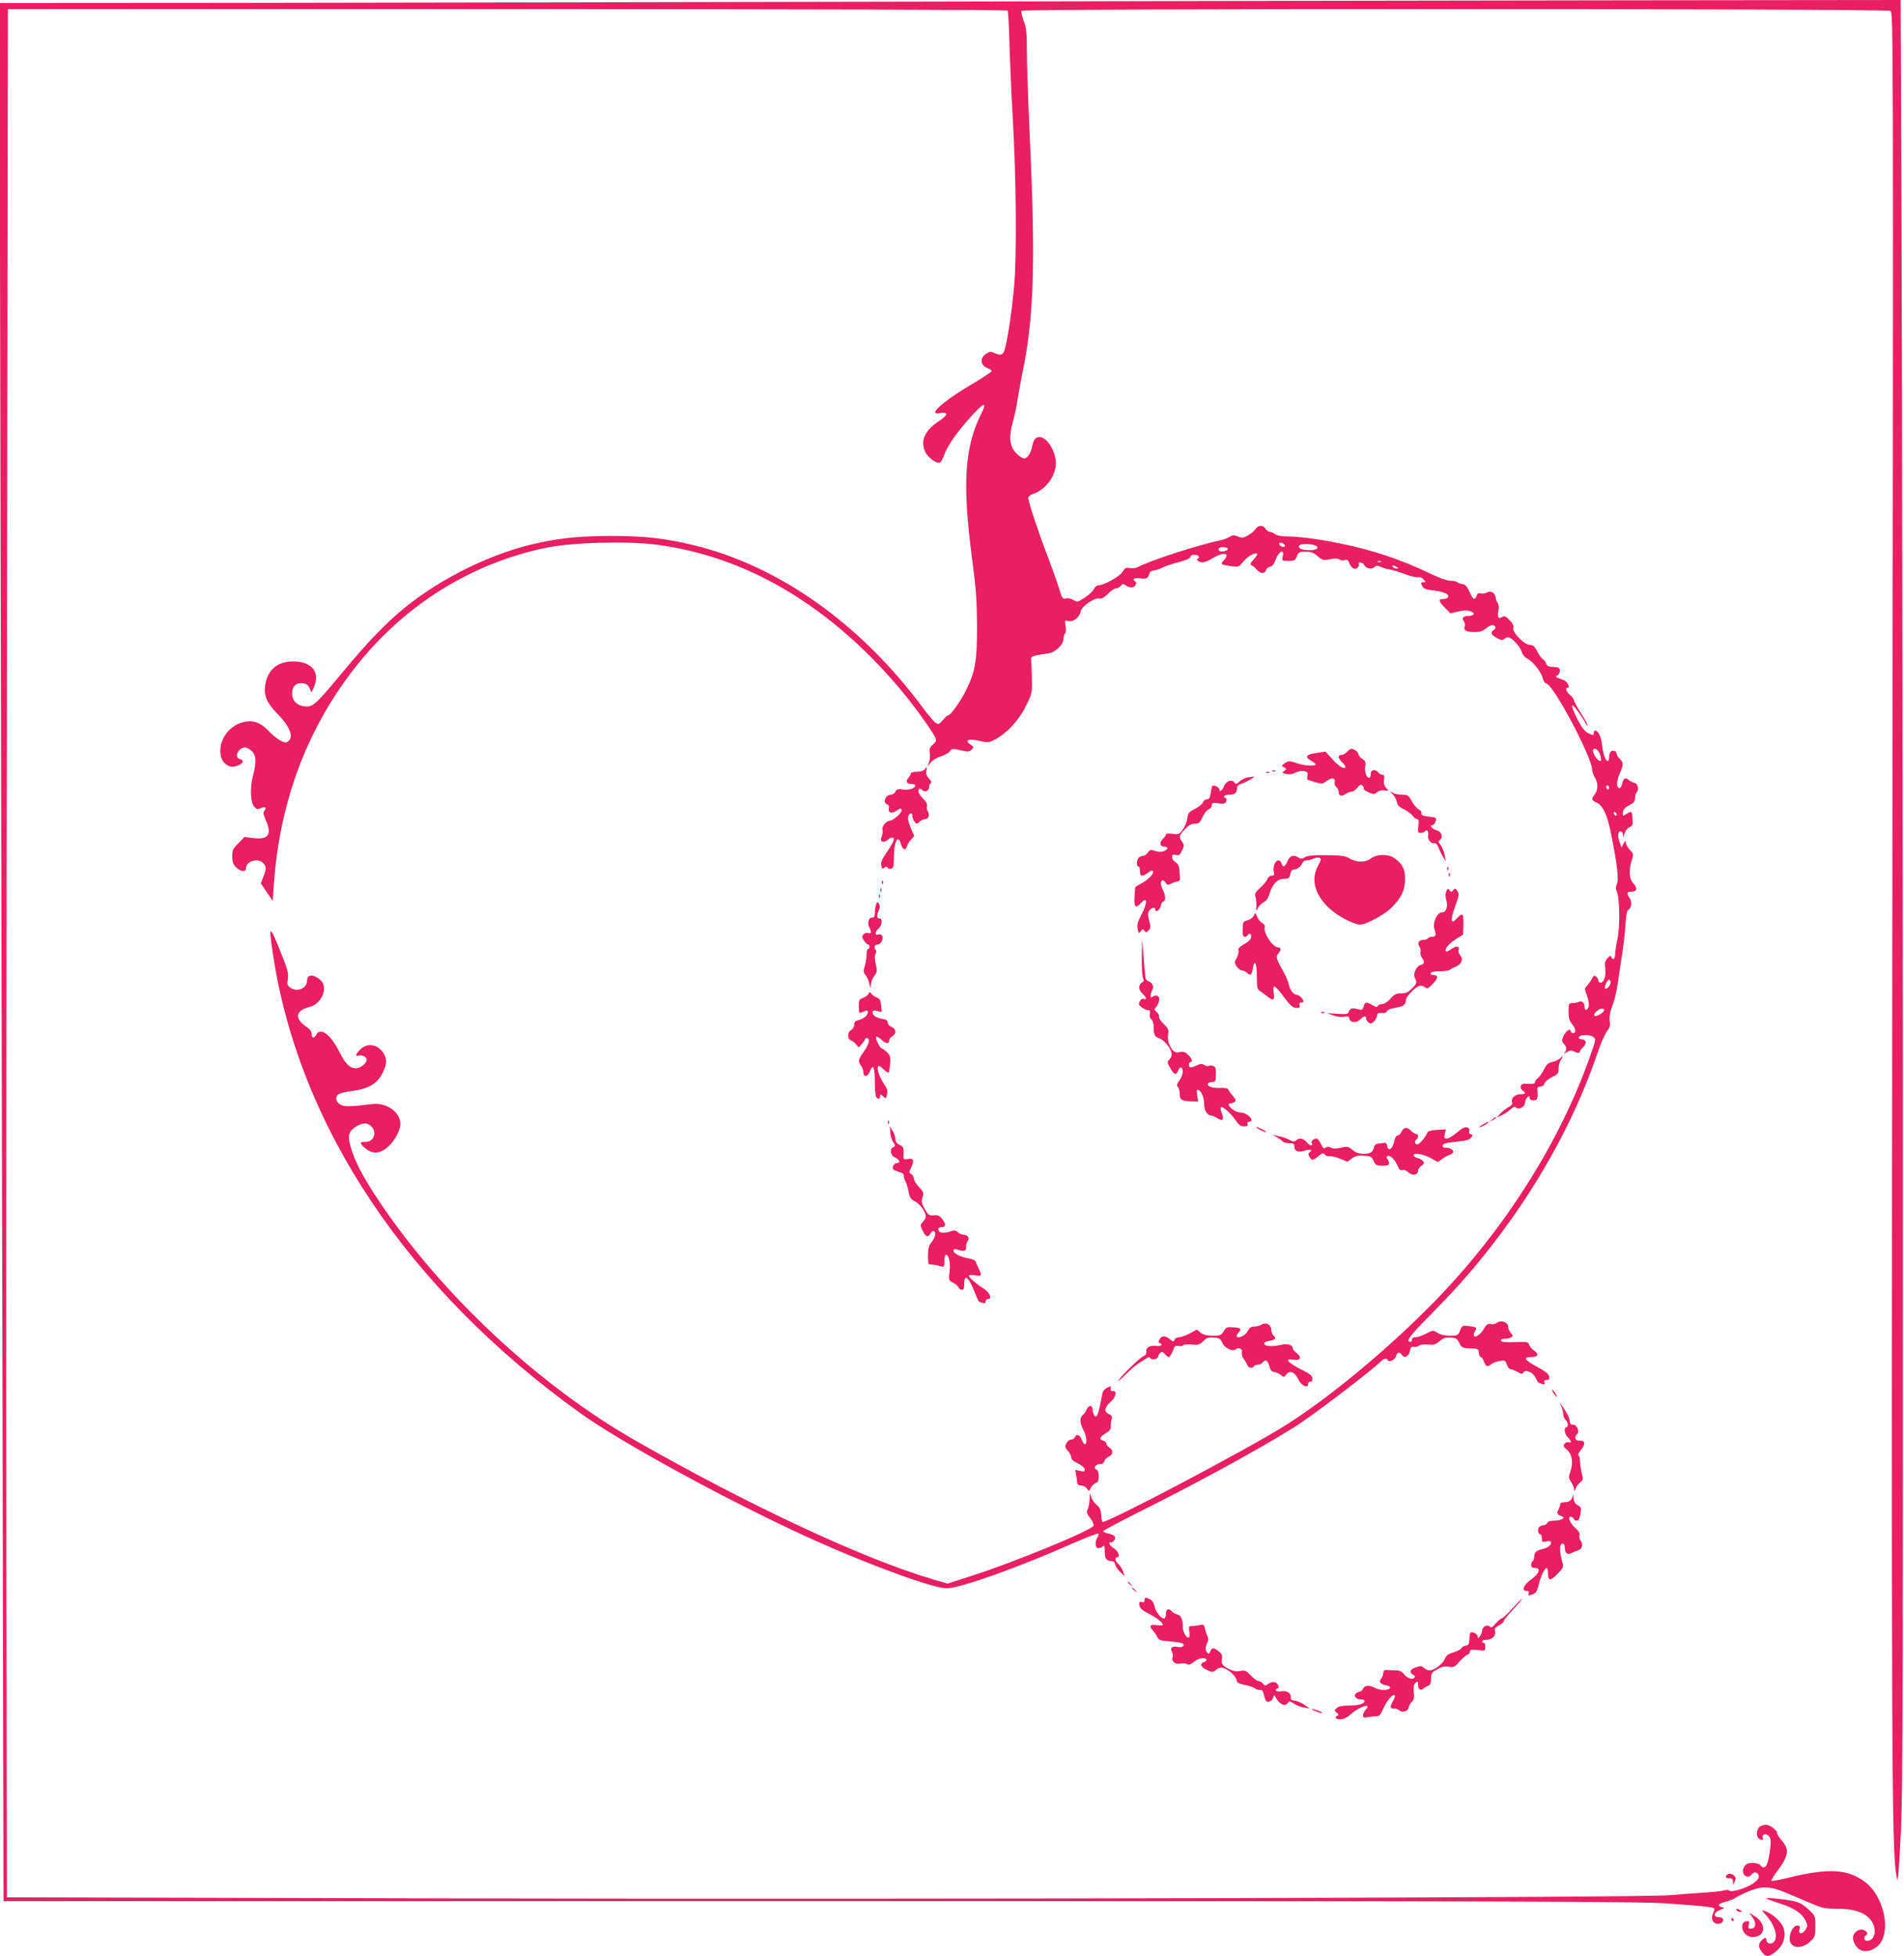<?xml version="1.0" standalone="no"?>
<!DOCTYPE svg PUBLIC "-//W3C//DTD SVG 20010904//EN"
 "http://www.w3.org/TR/2001/REC-SVG-20010904/DTD/svg10.dtd">
<svg version="1.0" xmlns="http://www.w3.org/2000/svg"
 width="1246pt" height="1280pt" viewBox="0 0 1246 1280"
 preserveAspectRatio="xMidYMid meet">
<g transform="translate(0,1280) scale(0.1,-0.1)"
fill="#e91e63" stroke="none">
<path d="M5930 12789 c-1576 -3 -3555 -7 -4399 -8 l-1534 -1 6 -3157 c4 -1737
10 -4532 14 -6211 l6 -3052 5336 0 c4673 0 5363 -2 5551 -15 250 -18 310 -24
310 -36 0 -4 -5 -19 -11 -32 -16 -36 4 -69 39 -65 37 4 39 43 2 43 -41 0 -37
31 5 47 32 11 34 13 15 18 -36 9 -27 23 23 36 26 7 55 18 63 25 9 7 46 26 82
41 91 39 145 37 250 -7 45 -19 119 -51 165 -70 74 -31 91 -35 177 -35 127 -1
204 -36 231 -107 20 -53 -1 -103 -44 -103 -18 0 -23 25 -7 35 16 10 12 23 -11
35 -24 14 -63 -7 -71 -38 -8 -29 16 -75 46 -91 38 -21 102 2 133 47 66 100 14
309 -100 396 -114 87 -241 94 -505 29 -56 -14 -105 -23 -109 -20 -3 4 12 30
34 59 78 102 85 146 34 203 -17 20 -31 42 -31 50 0 19 -48 55 -74 55 -12 0
-30 -6 -40 -13 -22 -16 -25 -65 -5 -78 21 -13 32 -11 25 6 -9 24 24 31 41 9
11 -14 13 -34 8 -74 -13 -116 -33 -153 -65 -115 -7 9 -29 15 -51 15 -30 0 -42
-6 -54 -24 -29 -44 19 -92 50 -49 16 21 45 10 45 -17 0 -12 -15 -30 -40 -46
-47 -31 -140 -58 -153 -45 -5 5 -21 6 -36 1 -14 -5 -78 -11 -141 -15 -63 -4
-158 -11 -210 -16 -160 -16 -4854 -28 -7955 -21 l-2930 7 -3 2235 c-2 1229 0
4009 4 6178 l6 3942 3269 0 c1973 0 3270 -4 3273 -9 4 -5 9 -101 12 -213 3
-112 12 -318 20 -458 25 -418 29 -944 10 -1140 -15 -161 -35 -297 -57 -392
-12 -52 -25 -58 -73 -37 -20 10 -30 9 -50 -4 -47 -31 -42 -78 11 -98 13 -5 23
-12 23 -17 0 -5 -62 -46 -138 -91 -132 -78 -232 -155 -232 -179 0 -7 13 -9 34
-5 54 9 51 -13 -9 -52 -92 -62 -122 -125 -92 -198 16 -37 70 -79 95 -75 8 2
20 20 27 41 21 63 76 144 163 243 94 107 127 124 87 44 -113 -223 -129 -460
-63 -959 26 -198 31 -269 32 -441 0 -229 -12 -297 -74 -421 -36 -71 -99 -159
-114 -159 -5 0 -21 -14 -36 -32 -25 -29 -28 -30 -48 -17 -12 9 -51 55 -88 105
-405 544 -935 919 -1488 1055 -192 47 -328 62 -546 62 -202 -1 -310 -11 -466
-43 -300 -62 -639 -226 -887 -428 -122 -100 -237 -219 -389 -402 -186 -224
-207 -244 -254 -243 -53 2 -88 31 -92 77 -4 46 19 76 57 76 34 0 48 -10 60
-40 9 -25 9 -25 26 15 42 97 -15 167 -136 167 -103 0 -167 -54 -183 -154 -11
-69 9 -116 80 -189 89 -90 112 -165 59 -186 -19 -7 -71 26 -115 72 -45 47 -80
65 -127 65 -113 -1 -207 -110 -189 -220 7 -48 49 -84 89 -76 52 11 74 39 37
49 -25 6 -26 38 -2 60 25 23 46 21 77 -5 32 -28 35 -74 10 -168 -20 -77 -16
-172 10 -200 14 -15 21 -17 41 -8 29 13 42 4 25 -16 -10 -12 -8 -24 8 -62 42
-94 19 -129 -78 -118 l-61 7 -40 -41 c-35 -35 -40 -45 -40 -86 0 -36 6 -52 25
-71 30 -30 65 -33 65 -6 0 47 80 70 113 33 21 -23 21 -36 1 -89 l-17 -43 39
-58 39 -57 7 105 c38 549 222 1035 546 1440 318 397 747 663 1232 765 168 36
536 46 727 21 509 -67 981 -314 1398 -731 136 -136 264 -289 366 -437 76 -111
76 -112 44 -140 -21 -19 -25 -29 -20 -54 3 -17 1 -44 -5 -60 l-11 -29 23 27
c13 15 42 32 66 39 24 7 50 22 57 32 13 19 18 20 71 8 50 -12 58 -11 73 4 15
16 14 18 -6 32 -48 32 -12 43 71 22 38 -9 49 -8 84 10 78 40 159 126 204 218
42 84 43 88 41 182 -1 53 -3 107 -5 121 -3 26 1 28 114 45 46 7 98 58 98 96 0
15 5 31 10 34 6 4 7 23 4 47 -7 40 -7 41 19 34 31 -7 73 26 79 63 4 32 92 93
122 85 15 -3 31 5 56 30 19 20 44 36 54 36 10 0 24 8 31 17 10 13 16 14 26 7
27 -22 59 -23 69 -4 7 13 7 21 0 25 -24 15 -8 26 28 21 42 -7 58 0 63 29 3 14
14 21 33 23 16 2 39 10 50 17 12 7 58 23 104 35 53 14 82 27 82 36 0 8 10 14
24 14 28 0 42 -15 25 -26 -8 -4 -7 -9 2 -15 23 -14 47 -10 87 14 74 47 128 41
82 -8 -26 -28 -23 -30 52 -40 44 -6 47 -4 73 28 26 35 80 66 92 53 4 -3 -7
-20 -23 -37 -21 -23 -25 -33 -15 -37 7 -2 23 -15 34 -28 25 -29 53 -31 62 -5
3 11 15 21 27 23 14 2 25 16 35 43 20 58 60 79 48 25 -7 -30 -6 -30 37 -30 39
0 45 3 55 30 10 27 15 30 57 30 36 0 52 -6 78 -29 32 -27 37 -29 82 -20 33 6
53 5 62 -2 7 -6 22 -8 34 -4 14 5 22 1 27 -12 13 -37 34 -53 53 -41 10 7 16
18 13 25 -8 21 25 15 37 -7 12 -22 49 -27 68 -8 9 9 18 8 39 -2 16 -7 40 -14
55 -16 14 -1 58 -14 98 -29 39 -15 79 -25 90 -22 11 3 26 -3 36 -14 16 -17 16
-19 1 -19 -20 0 -21 -5 -7 -29 7 -14 27 -20 74 -25 67 -8 104 -25 92 -44 -4
-7 -18 -12 -32 -12 -33 0 -30 -14 12 -57 l36 -36 52 12 c37 8 61 9 80 1 33
-12 25 -30 -14 -30 -34 0 -47 -15 -30 -35 6 -8 9 -23 5 -34 -8 -26 10 -36 65
-37 33 0 53 6 73 23 16 13 35 23 42 23 22 0 29 -22 11 -32 -25 -14 -19 -32 19
-52 27 -15 38 -17 47 -8 7 7 19 12 28 12 23 0 79 -61 89 -96 4 -17 19 -34 34
-42 36 -17 96 -92 103 -130 4 -18 14 -32 25 -35 49 -13 299 -486 299 -566 0
-11 9 -35 19 -52 21 -35 19 -82 -5 -110 -20 -23 -17 -38 9 -48 45 -17 75 -78
101 -211 40 -200 51 -296 37 -326 -8 -18 -8 -31 -1 -45 19 -35 23 -227 6 -309
-9 -41 -16 -87 -16 -102 0 -31 -15 -45 -24 -22 -6 14 -9 13 -27 -7 -16 -19
-19 -32 -14 -65 7 -47 -8 -94 -30 -94 -8 0 -15 6 -15 14 0 7 -6 19 -14 25 -12
10 -17 8 -27 -11 -6 -13 -20 -33 -31 -45 -19 -21 -20 -23 -3 -66 9 -24 15 -55
13 -67 -4 -28 -28 -39 -28 -13 0 31 -16 47 -36 38 -11 -5 -30 -9 -44 -9 -24
-1 -25 -4 -25 -56 0 -42 5 -60 23 -81 25 -31 29 -59 7 -59 -8 0 -15 5 -15 10
0 24 -30 7 -46 -25 -15 -33 -15 -37 0 -54 19 -21 21 -42 4 -60 -7 -8 -1 -6 13
3 23 14 31 15 54 4 23 -10 29 -10 33 0 2 7 13 22 24 32 25 23 17 50 -13 50
-12 0 -19 5 -17 13 6 18 70 20 93 3 20 -15 20 -16 -14 -113 -198 -570 -563
-1148 -1026 -1622 -301 -308 -684 -626 -975 -809 -255 -160 -1179 -647 -1195
-630 -4 4 -8 25 -9 48 -2 31 -9 46 -29 63 -15 12 -32 36 -36 52 -9 29 -9 29
-10 -12 -1 -23 -6 -53 -12 -67 -10 -21 -8 -29 16 -60 15 -20 25 -42 22 -49
-11 -30 -517 -238 -794 -327 l-161 -52 -94 27 c-449 131 -1206 484 -1948 908
-631 360 -1266 952 -1675 1561 -109 162 -164 267 -191 365 -20 72 -12 100 38
131 42 25 73 25 98 0 40 -40 16 -104 -39 -102 -39 1 -39 -9 0 -42 46 -39 98
-36 148 10 45 40 81 107 81 150 0 77 -90 141 -183 130 -152 -19 -186 -19 -212
-2 -28 18 -33 47 -10 66 8 6 49 16 92 22 97 12 153 43 188 101 34 60 40 98 21
135 -35 68 -111 84 -159 34 -32 -33 -34 -46 -8 -39 23 6 51 -9 51 -28 0 -22
-41 -55 -70 -55 -41 0 -68 26 -110 109 -56 112 -123 162 -150 111 -15 -27 -30
-25 -30 4 0 14 -10 30 -26 41 -89 58 -85 112 12 136 81 21 125 128 71 176 -44
40 -87 39 -87 -2 0 -50 -62 -79 -106 -50 -24 15 -26 21 -20 61 5 38 -2 63 -54
191 -66 164 -72 161 -45 -22 168 -1133 881 -2200 2013 -3012 282 -202 1021
-603 1544 -837 362 -162 767 -309 853 -309 86 0 464 134 823 293 90 39 166 69
170 65 3 -3 1 -15 -6 -25 -19 -30 -15 -70 6 -70 10 0 23 5 30 12 9 9 12 2 12
-34 0 -48 10 -62 45 -63 13 0 21 -8 23 -21 2 -12 16 -34 33 -50 l29 -28 -10
31 c-6 17 -20 39 -31 49 -20 18 -26 44 -9 44 23 0 8 42 -20 58 -28 16 -42 45
-19 40 6 -2 16 5 22 15 14 20 0 34 -45 44 -16 3 -28 9 -28 14 0 5 123 70 273
145 412 206 874 463 1032 572 161 112 456 339 510 392 22 22 41 26 47 10 6
-18 48 2 54 26 7 28 22 31 39 7 17 -23 44 -9 52 28 4 23 10 29 24 26 10 -3 26
1 35 8 11 7 34 10 60 7 36 -4 48 0 75 22 25 22 40 26 73 24 35 -3 43 -8 56
-35 15 -33 21 -35 95 -37 25 -1 31 -6 33 -28 2 -16 8 -28 13 -28 6 0 15 -13
20 -30 12 -33 24 -37 48 -16 9 7 33 17 54 20 35 7 38 5 48 -23 6 -17 18 -31
26 -31 8 0 28 -8 44 -17 26 -15 31 -16 39 -3 7 11 15 12 37 4 23 -8 38 -26 55
-65 2 -4 14 -10 27 -14 20 -6 23 -4 18 9 -5 11 -1 16 14 16 15 0 20 5 17 22
-2 17 -23 34 -75 62 -87 47 -99 66 -43 66 47 0 54 20 16 45 -13 9 -26 25 -29
36 -5 18 -12 20 -93 17 -63 -2 -88 0 -91 10 -3 8 5 12 24 12 15 0 35 4 43 10
12 8 12 11 -3 28 -9 10 -17 28 -17 39 0 30 -45 48 -73 28 -11 -8 -30 -12 -42
-9 -17 4 -27 -2 -43 -29 -22 -39 -57 -63 -67 -47 -3 5 0 18 7 29 15 25 13 27
-40 34 -41 5 -43 4 -57 -29 -13 -33 -16 -34 -67 -34 -35 0 -63 7 -81 19 -28
18 -29 18 -73 -5 -25 -13 -56 -24 -70 -24 -15 0 -24 -6 -24 -15 0 -8 -4 -15
-9 -15 -34 0 -7 38 117 163 169 172 246 257 367 407 328 408 584 864 736 1310
23 69 53 138 66 153 18 23 22 36 17 65 -3 23 1 54 11 82 22 57 34 108 45 185
5 33 15 105 24 160 9 55 19 144 23 198 4 65 10 100 19 104 20 8 26 52 9 76
-22 31 -19 43 12 42 36 0 41 24 11 56 -27 28 -30 87 -9 152 12 36 12 40 -13
66 -14 15 -26 36 -26 47 -1 16 -3 16 -15 -6 l-13 -25 -11 28 c-16 41 -14 77 4
77 9 0 15 -10 16 -22 1 -19 3 -17 10 8 5 17 19 35 33 42 20 9 23 16 20 52 -3
53 -6 55 -38 35 -25 -16 -26 -16 -26 1 0 27 10 39 48 58 24 13 32 23 32 44 0
16 5 33 11 39 17 17 7 57 -16 61 -11 2 -28 11 -37 19 -21 19 -35 11 -43 -28
-4 -16 -12 -28 -18 -26 -20 6 -19 44 2 93 26 58 26 76 1 99 -11 10 -20 24 -20
32 0 20 -30 29 -41 12 -5 -8 -9 -24 -9 -36 0 -13 -4 -23 -8 -23 -15 0 -32 48
-38 108 -6 53 -25 92 -46 92 -4 0 -8 -7 -8 -15 0 -19 -4 -19 -41 0 -20 11 -41
39 -69 95 -22 43 -36 81 -31 84 8 5 55 -58 89 -119 6 -11 12 -16 12 -11 0 5
-20 42 -45 82 -25 39 -45 77 -45 83 0 6 -11 21 -25 33 -25 21 -34 48 -16 48
20 0 -3 42 -28 51 -14 5 -32 12 -40 15 -11 4 -11 7 4 17 9 8 15 22 13 33 -3
15 -12 19 -42 20 -30 0 -41 5 -47 21 -4 12 -14 25 -22 30 -8 4 -25 27 -37 51
-17 32 -28 42 -47 42 -37 0 -117 82 -110 111 4 16 -3 30 -25 52 -25 26 -33 29
-49 19 -24 -15 -32 -1 -23 43 3 20 2 41 -4 48 -6 6 -12 23 -14 36 -4 33 -32
49 -57 34 -10 -6 -28 -9 -40 -6 -17 4 -24 0 -28 -16 -6 -24 -23 -24 -33 0 -30
64 -38 74 -60 77 -14 2 -29 8 -34 13 -6 5 -26 9 -45 9 -22 0 -74 19 -136 49
-184 89 -375 153 -590 196 -142 29 -268 45 -345 45 -34 0 -64 6 -76 15 -10 8
-26 15 -34 15 -8 0 -21 9 -28 20 -16 27 -48 25 -66 -2 -8 -13 -31 -31 -50 -42
-30 -16 -39 -17 -66 -6 -25 10 -34 10 -52 -2 -13 -8 -34 -17 -48 -20 -164 -35
-464 -132 -557 -180 -12 -6 -35 -8 -51 -5 -24 5 -31 1 -46 -25 -18 -30 -122
-88 -159 -88 -9 0 -23 -11 -29 -25 -6 -14 -33 -39 -60 -56 -46 -30 -49 -30
-73 -15 -15 10 -34 14 -49 10 -22 -5 -25 -1 -46 68 -12 40 -45 132 -72 203
-61 158 -128 359 -128 385 0 12 11 22 33 29 80 27 147 118 147 199 0 78 -58
172 -106 172 -27 0 -40 -15 -49 -60 -9 -47 -32 -80 -53 -80 -10 0 -33 15 -51
34 -45 47 -51 104 -21 212 12 43 25 106 29 139 5 33 20 116 34 185 73 349 84
719 47 1515 -11 242 -20 504 -20 582 0 119 -3 151 -21 197 -11 31 -18 60 -14
66 9 14 5659 14 5686 -1 19 -10 20 -52 13 -5717 -7 -5634 -4 -6315 25 -6477
l7 -40 7 40 c3 22 12 171 19 330 10 228 12 1230 11 4680 -2 2415 -6 5035 -9
5823 l-6 1432 -1822 -2 c-1001 -1 -3110 -5 -4686 -9z m2478 -3557 c3 -9 -2
-13 -14 -10 -9 1 -19 9 -22 16 -3 9 2 13 14 10 9 -1 19 -9 22 -16z m190 2 c41
-11 26 -34 -22 -34 -54 0 -76 8 -76 26 0 15 55 19 98 8z m-563 -24 c7 -11 -39
-25 -55 -15 -5 3 -8 11 -5 16 8 12 52 12 60 -1z m1002 -86 c-3 -3 -12 -4 -19
-1 -8 3 -5 6 6 6 11 1 17 -2 13 -5z m103 -34 c13 -8 13 -10 -2 -10 -9 0 -20 5
-23 10 -8 13 5 13 25 0z m1318 -1203 c15 -18 26 -67 15 -67 -14 0 -39 31 -47
58 -8 25 14 31 32 9z m72 -243 c0 -8 -4 -12 -10 -9 -5 3 -10 10 -10 16 0 5 5
9 10 9 6 0 10 -7 10 -16z m50 -175 c0 -6 -4 -7 -10 -4 -5 3 -10 11 -10 16 0 6
5 7 10 4 6 -3 10 -11 10 -16z m-40 -1098 c0 -19 -26 -48 -36 -39 -7 8 14 58
26 58 5 0 10 -8 10 -19z m-42 -183 c-6 -17 -55 -44 -64 -35 -11 11 26 47 48
47 11 0 18 -5 16 -12z"/>
<path d="M8815 7880 c-10 -11 -26 -20 -37 -20 -25 0 -23 -22 7 -50 13 -12 22
-27 19 -31 -9 -15 -47 10 -89 58 l-41 45 -59 -9 c-68 -9 -79 -26 -36 -50 17
-10 31 -21 31 -25 0 -13 -76 -9 -120 7 -52 18 -60 18 -85 -1 -19 -14 -19 -16
-2 -25 18 -10 18 -11 1 -24 -16 -11 -15 -13 13 -19 21 -5 42 -2 62 9 19 9 41
13 57 9 21 -5 24 -11 20 -30 -4 -16 -2 -26 6 -28 7 -2 30 -9 52 -16 35 -11 41
-10 68 10 33 24 59 21 52 -8 -3 -10 2 -24 10 -31 9 -8 16 -22 16 -32 0 -27 18
-33 45 -15 13 9 32 16 41 16 9 0 25 11 36 25 16 20 23 23 34 14 8 -6 11 -15 8
-20 -2 -5 12 -15 32 -24 34 -14 39 -14 55 1 12 10 29 15 49 12 30 -5 30 -4 11
16 -13 15 -17 30 -14 54 4 24 2 32 -10 32 -8 0 -20 7 -27 15 -21 25 -50 19
-50 -10 0 -14 -4 -25 -10 -25 -17 0 -32 42 -26 75 5 27 2 35 -19 49 -14 9 -25
23 -25 31 0 14 -29 35 -48 35 -5 0 -17 -9 -27 -20z"/>
<path d="M6050 7765 c-7 -9 -29 -15 -51 -15 -23 0 -39 -5 -39 -12 0 -6 -7 -19
-16 -29 -20 -22 -10 -39 22 -39 13 0 24 -4 24 -10 0 -18 -43 -32 -81 -26 -32
5 -40 3 -49 -14 -6 -11 -19 -20 -28 -20 -38 0 -58 -52 -26 -64 11 -4 14 -13
11 -27 -7 -27 17 -35 48 -15 30 20 35 20 35 2 0 -17 -56 -66 -76 -66 -23 0
-56 -39 -49 -59 3 -10 1 -30 -5 -45 -8 -21 -7 -28 5 -33 9 -3 24 2 34 11 10 9
23 16 29 16 22 0 12 -28 -32 -93 -33 -48 -43 -70 -39 -91 5 -22 8 -24 20 -14
11 9 16 9 22 0 4 -7 15 -10 24 -6 14 5 17 20 17 74 0 105 26 154 45 88 12 -39
31 -47 40 -16 4 13 16 33 28 45 l20 22 -22 51 c-12 28 -21 61 -19 72 4 27 28
36 28 11 0 -11 6 -28 14 -38 14 -19 15 -19 33 -2 11 9 27 17 37 17 22 0 32 28
18 50 -6 10 -9 26 -6 36 3 13 -6 30 -25 48 -17 17 -31 38 -31 48 0 21 11 23
27 7 16 -16 43 -3 43 20 0 11 5 23 11 26 7 5 3 16 -12 31 -15 16 -20 31 -17
48 6 30 5 31 -12 11z"/>
<path d="M8328 7753 c7 -3 16 -2 19 1 4 3 -2 6 -13 5 -11 0 -14 -3 -6 -6z"/>
<path d="M8288 7743 c7 -3 16 -2 19 1 4 3 -2 6 -13 5 -11 0 -14 -3 -6 -6z"/>
<path d="M8165 7713 c-16 -3 -40 -14 -53 -26 -21 -20 -25 -20 -35 -6 -16 22
-54 8 -67 -25 -11 -29 -30 -43 -30 -22 0 14 -37 33 -47 23 -2 -3 -7 -24 -10
-46 -4 -32 -10 -41 -25 -41 -10 0 -22 -9 -26 -20 -4 -12 -28 -31 -52 -43 -40
-20 -46 -27 -50 -62 -3 -22 -17 -55 -30 -73 -23 -32 -28 -34 -67 -28 -26 3
-43 2 -43 -4 0 -6 -9 -19 -21 -31 -24 -24 -19 -49 11 -49 28 0 25 -19 -5 -30
-16 -6 -35 -5 -56 2 -29 10 -34 9 -47 -10 -8 -12 -22 -22 -31 -22 -9 0 -22 -5
-29 -12 -15 -15 -16 -58 -2 -58 6 0 10 -13 10 -30 0 -36 16 -39 53 -10 17 14
28 17 32 9 9 -14 -31 -57 -77 -80 -21 -11 -38 -23 -39 -27 -1 -4 -3 -33 -5
-64 -3 -64 8 -74 41 -38 44 49 47 5 4 -76 -24 -46 -29 -66 -24 -92 6 -32 7
-33 20 -16 13 17 16 17 24 4 9 -13 12 -13 27 2 15 15 15 22 5 61 -10 34 -10
50 -2 66 12 21 41 29 41 11 0 -24 29 -7 35 20 4 17 10 30 15 30 19 0 20 40 1
75 -19 35 -19 65 0 65 4 0 12 -8 18 -17 8 -14 13 -15 33 -6 12 7 32 13 43 15
15 3 19 10 17 28 -2 14 -4 38 -4 53 -1 18 -9 34 -24 44 -13 8 -24 24 -24 35 0
16 5 19 24 14 21 -5 28 -1 41 28 15 32 15 37 1 58 -23 32 -20 42 18 82 24 26
42 36 64 36 27 0 34 6 52 44 11 25 29 47 40 51 11 3 20 15 20 25 0 17 5 19 43
14 37 -5 45 -3 51 12 4 11 3 20 -3 22 -24 8 -9 22 23 22 37 0 51 12 51 44 0
12 9 22 25 26 26 7 103 51 85 48 -5 0 -23 -3 -40 -5z"/>
<path d="M9117 7599 c12 -13 23 -35 25 -49 2 -18 15 -31 46 -46 24 -12 50 -31
58 -43 8 -12 21 -21 28 -21 10 0 12 -12 8 -45 -4 -40 -3 -45 16 -45 12 0 24 5
27 10 11 17 27 -1 21 -24 -6 -27 17 -58 40 -54 11 2 20 -7 27 -27 6 -16 19
-43 29 -60 l19 -30 -7 40 c-4 22 -16 51 -26 65 -17 21 -17 26 -4 35 21 16 9
54 -20 61 -29 7 -54 34 -31 34 13 0 32 39 22 48 -2 2 -25 7 -50 9 -34 4 -45 9
-43 22 2 9 -7 20 -18 25 -12 5 -32 29 -45 53 -21 39 -27 43 -62 43 -21 0 -48
5 -60 11 l-22 12 22 -24z"/>
<path d="M8540 7191 c-17 -12 -26 -12 -41 -3 -34 22 -58 14 -73 -23 -17 -39
-31 -45 -39 -15 -3 11 -12 20 -21 20 -21 0 -38 -44 -30 -76 5 -19 2 -24 -14
-24 -12 0 -23 -9 -27 -21 -4 -11 -25 -37 -47 -57 -33 -30 -38 -39 -32 -61 4
-14 7 -42 6 -61 -2 -35 -2 -35 11 -10 7 14 24 30 37 37 17 8 30 27 39 58 18
61 52 95 95 95 29 0 34 4 40 30 3 20 12 30 23 30 22 1 47 20 56 43 3 9 15 17
26 17 11 0 31 5 45 11 14 7 32 9 40 6 14 -5 12 -13 -9 -53 -48 -89 -21 -189
74 -277 55 -52 160 -107 203 -107 37 0 155 63 201 108 65 62 92 117 92 189 0
66 -15 98 -69 137 -39 29 -114 29 -154 -1 -38 -28 -94 -28 -141 0 -28 17 -52
20 -151 21 -88 1 -124 -3 -140 -13z"/>
<path d="M9471 7114 c0 -11 3 -14 6 -6 3 7 2 16 -1 19 -3 4 -6 -2 -5 -13z"/>
<path d="M9481 7074 c0 -11 3 -14 6 -6 3 7 2 16 -1 19 -3 4 -6 -2 -5 -13z"/>
<path d="M5771 7024 c0 -11 3 -14 6 -6 3 7 2 16 -1 19 -3 4 -6 -2 -5 -13z"/>
<path d="M5761 6974 c0 -11 3 -14 6 -6 3 7 2 16 -1 19 -3 4 -6 -2 -5 -13z"/>
<path d="M9465 6968 c-7 -15 -7 -34 -1 -54 13 -46 1 -84 -27 -84 -34 0 -65
-72 -49 -113 13 -35 8 -47 -18 -47 -10 0 -22 -4 -25 -10 -3 -5 -17 -10 -31
-10 -29 0 -42 -24 -24 -45 6 -8 9 -22 6 -33 -3 -10 1 -27 9 -38 20 -27 18 -41
-7 -48 -30 -7 -53 -58 -39 -85 16 -29 14 -36 -20 -70 -24 -24 -39 -31 -70 -31
-33 0 -45 -6 -70 -35 -19 -21 -40 -35 -54 -35 -13 0 -25 -6 -28 -12 -3 -10
-12 -9 -35 5 -41 23 -50 22 -58 -9 -5 -17 -12 -24 -23 -21 -29 8 -36 9 -52 8
-9 0 -19 -10 -22 -20 -4 -17 -12 -18 -73 -15 l-69 5 39 -15 c21 -8 53 -12 72
-9 27 4 34 2 34 -11 0 -27 48 -32 71 -7 23 24 39 27 39 7 0 -7 7 -19 15 -26
13 -10 19 -10 35 5 10 9 20 27 22 39 2 17 9 20 31 18 17 -2 29 2 33 11 3 9 25
18 52 22 55 8 72 20 72 49 0 27 69 96 96 96 11 0 25 -5 32 -12 10 -10 20 -5
48 24 37 37 38 58 3 58 -12 0 -19 5 -16 13 2 7 24 12 60 12 30 0 59 4 64 8 4
5 22 15 40 22 38 16 51 49 29 74 -9 10 -14 25 -11 34 11 26 -16 30 -47 7 -16
-12 -32 -19 -35 -16 -13 13 15 48 62 79 l50 32 2 62 c1 35 -2 65 -7 68 -5 3
-19 -6 -32 -20 -45 -52 -50 -20 -12 84 23 63 24 72 11 91 -13 18 -16 19 -27 5
-11 -14 -14 -14 -24 0 -10 13 -12 12 -21 -7z"/>
<path d="M5751 6934 c0 -11 3 -14 6 -6 3 7 2 16 -1 19 -3 4 -6 -2 -5 -13z"/>
<path d="M5734 6884 c-4 -11 -8 -35 -9 -54 0 -27 -4 -35 -18 -34 -22 2 -33
-37 -18 -64 16 -31 13 -44 -8 -37 -10 3 -24 -1 -31 -10 -10 -12 -9 -20 4 -40
9 -14 21 -25 26 -25 6 0 10 -7 10 -15 0 -8 -4 -15 -10 -15 -5 0 -9 -15 -9 -32
1 -18 -4 -52 -11 -76 -11 -37 -10 -45 3 -60 9 -10 21 -36 26 -58 9 -37 9 -38
10 -8 1 17 10 43 22 58 19 24 20 31 10 77 -7 32 -8 57 -1 68 6 12 5 22 -2 29
-12 12 -2 32 17 32 19 0 37 34 29 55 -4 10 -13 13 -25 10 -26 -8 -25 17 1 40
24 21 27 65 5 65 -18 0 -19 20 -4 53 7 16 8 31 2 42 -9 16 -11 16 -19 -1z"/>
<path d="M8205 6808 c-6 -12 -23 -25 -41 -30 -29 -7 -31 -11 -32 -58 -1 -36 3
-50 13 -50 8 0 17 5 20 10 11 18 26 10 23 -12 -2 -15 -19 -31 -46 -46 -31 -18
-42 -29 -37 -40 3 -9 -2 -31 -11 -48 -17 -30 -17 -34 -1 -58 10 -14 25 -26 34
-26 9 0 25 -7 35 -17 22 -20 29 -14 37 32 11 64 26 32 26 -54 0 -71 3 -85 19
-95 10 -6 31 -21 46 -33 43 -36 53 -30 45 23 -9 60 6 52 72 -36 39 -52 54 -65
76 -65 22 -1 26 3 21 17 -3 12 0 18 10 18 9 0 16 3 16 8 -1 15 -28 42 -42 42
-22 0 -47 32 -54 69 -4 19 -18 52 -31 75 -50 89 -56 106 -39 125 19 21 21 41
3 41 -39 0 -103 98 -90 137 2 6 -5 17 -17 23 -11 6 -26 24 -33 41 -12 30 -12
30 -22 7z"/>
<path d="M7472 6537 c-1 -65 3 -127 8 -137 7 -14 6 -21 -4 -27 -27 -16 -28
-48 -1 -73 28 -26 33 -45 10 -36 -9 3 -19 -3 -26 -16 -10 -18 -8 -24 12 -39
13 -10 32 -19 42 -19 13 0 16 -6 12 -23 -4 -15 -1 -28 9 -36 10 -8 16 -30 16
-55 0 -48 7 -61 37 -70 27 -9 71 -59 79 -92 4 -17 0 -31 -12 -45 -17 -19 -17
-21 4 -57 26 -46 39 -51 52 -17 5 14 14 23 20 20 17 -11 11 -54 -12 -85 -17
-23 -19 -33 -10 -42 7 -7 12 -27 12 -44 0 -40 12 -48 73 -51 l48 -1 -6 40 c-6
32 -4 39 6 36 22 -7 39 -49 39 -94 0 -41 22 -74 49 -74 6 0 23 -7 36 -16 35
-23 48 -10 31 31 -8 19 -11 37 -6 40 12 7 62 -37 95 -84 21 -32 34 -41 56 -41
21 0 27 4 23 15 -4 9 0 15 10 15 9 0 16 5 16 10 0 20 -41 50 -69 50 -15 0 -40
9 -55 21 -28 22 -34 39 -13 39 6 0 18 4 26 9 12 8 10 15 -11 40 -15 17 -28 36
-30 42 -3 8 -23 12 -57 10 -52 -1 -86 12 -75 30 3 5 15 9 28 9 20 0 22 5 23
50 1 40 -3 51 -18 55 -10 4 -23 4 -29 0 -5 -3 -18 0 -29 6 -15 10 -25 9 -52
-4 -18 -8 -37 -13 -41 -11 -11 7 -10 34 2 34 18 0 10 24 -15 48 -18 18 -32 22
-52 18 -34 -7 -45 0 -68 43 -11 23 -15 46 -11 71 5 32 2 40 -29 70 -20 19 -33
40 -30 47 2 8 -4 21 -15 30 -17 15 -18 19 -6 32 24 27 30 67 10 75 -9 3 -23 1
-30 -5 -11 -9 -14 -8 -14 5 0 10 4 26 10 36 13 24 3 50 -24 59 -15 6 -21 18
-23 47 -2 21 -7 82 -11 134 l-8 95 -2 -118z"/>
<path d="M5684 6297 c-3 -8 -19 -20 -35 -26 -26 -9 -29 -14 -29 -57 0 -37 3
-45 15 -40 8 3 22 9 30 12 21 9 19 -19 -2 -39 -10 -8 -30 -19 -45 -22 -21 -5
-28 -13 -28 -31 0 -13 -9 -28 -20 -34 -25 -13 -27 -58 -2 -67 9 -3 25 -15 35
-27 l17 -21 19 23 c11 12 21 28 23 34 2 6 10 8 16 4 17 -10 7 -41 -29 -93 -33
-46 -35 -60 -14 -87 8 -11 15 -30 15 -43 0 -34 30 -29 43 7 20 53 32 27 32
-66 0 -49 4 -95 8 -101 12 -18 27 -16 27 4 0 15 2 15 19 -1 18 -17 19 -16 26
13 5 23 1 38 -15 60 -30 43 -52 101 -45 119 5 12 11 10 35 -13 16 -16 32 -26
35 -23 3 3 8 29 10 58 3 46 0 56 -22 76 -14 13 -29 24 -33 24 -11 0 -45 69
-37 76 4 4 20 -5 36 -20 29 -28 51 -28 51 -1 0 8 9 19 20 25 28 15 25 48 -5
60 -15 6 -25 17 -25 28 0 14 -9 21 -36 25 -41 7 -64 23 -64 44 0 11 7 13 30 8
l30 -7 -4 43 c-3 34 -8 44 -27 51 -13 5 -30 16 -36 25 -11 15 -13 15 -19 0z"/>
<path d="M8648 6173 c7 -3 16 -2 19 1 4 3 -2 6 -13 5 -11 0 -14 -3 -6 -6z"/>
<path d="M10208 5874 c-9 -9 -31 -19 -49 -23 -27 -5 -38 -16 -55 -49 -12 -24
-30 -49 -40 -57 -11 -7 -19 -19 -19 -27 0 -9 -12 -12 -43 -10 -33 3 -43 0 -49
-14 -4 -10 0 -22 10 -29 25 -18 21 -25 -12 -25 -36 0 -64 -25 -56 -51 4 -13
-2 -22 -22 -33 -15 -8 -39 -26 -53 -41 l-25 -27 30 13 c17 7 42 24 58 38 20
18 30 22 38 14 18 -18 59 5 59 32 0 13 7 28 15 35 12 10 15 10 15 -4 0 -10 9
-16 25 -16 26 0 30 10 26 63 -2 22 2 27 19 27 13 0 24 8 27 20 3 11 25 30 49
42 40 19 44 25 44 58 0 19 7 46 16 58 18 26 15 29 -8 6z"/>
<path d="M9764 5474 c-18 -14 -18 -15 4 -4 12 6 22 13 22 15 0 8 -5 6 -26 -11z"/>
<path d="M5811 5454 c0 -11 3 -14 6 -6 3 7 2 16 -1 19 -3 4 -6 -2 -5 -13z"/>
<path d="M9708 5444 c-38 -20 -36 -28 2 -9 17 9 30 18 30 20 0 7 -1 6 -32 -11z"/>
<path d="M5826 5391 c1 -21 10 -51 19 -65 16 -24 16 -26 1 -32 -25 -10 -20
-53 8 -66 32 -14 42 -38 17 -38 -20 0 -35 -25 -26 -41 3 -5 20 -12 38 -17 22
-6 32 -14 32 -28 0 -10 5 -26 10 -34 6 -8 15 -37 20 -65 8 -39 16 -53 37 -63
32 -15 66 -56 74 -89 5 -17 0 -31 -15 -46 -20 -22 -20 -24 -3 -60 19 -41 36
-47 52 -17 6 11 15 18 21 15 16 -10 10 -42 -14 -72 -18 -22 -24 -41 -24 -85
-1 -32 2 -59 5 -60 4 0 18 -2 32 -4 14 -1 35 -6 48 -10 20 -6 22 -3 22 35 0
22 5 41 10 41 19 0 31 -53 24 -111 -6 -56 -6 -58 24 -73 16 -8 32 -22 35 -31
4 -8 13 -15 22 -15 11 0 15 11 15 40 0 70 30 44 71 -62 12 -32 25 -58 30 -58
4 0 14 -3 23 -6 11 -4 16 -1 16 10 0 9 7 16 16 16 28 0 11 43 -26 66 -51 33
-100 75 -100 86 0 6 16 7 40 3 44 -7 48 -2 26 42 -8 15 -17 36 -20 45 -3 10
-20 19 -43 23 -55 9 -103 32 -103 51 0 11 6 14 23 8 45 -15 62 -11 59 15 -1
13 3 30 9 37 16 20 4 44 -22 44 -13 0 -31 8 -41 17 -16 14 -23 15 -53 4 -19
-7 -44 -9 -55 -6 -26 8 -26 35 -1 35 31 0 34 17 9 50 -18 25 -28 30 -57 28
-32 -3 -37 1 -59 41 -21 36 -23 48 -15 76 9 29 7 35 -23 68 -19 20 -34 45 -34
56 0 11 -8 24 -17 29 -15 9 -15 12 1 46 21 44 13 60 -25 52 -27 -5 -28 -4 -26
36 2 37 -1 44 -25 56 -19 9 -28 21 -28 37 0 14 -8 38 -19 55 l-18 31 3 -40z"/>
<path d="M8220 5425 c0 -7 61 -37 66 -33 2 3 -12 12 -31 21 -19 9 -35 15 -35
12z"/>
<path d="M9534 5389 c-25 -21 -54 -39 -65 -39 -18 0 -20 4 -14 30 l7 30 -58
-3 c-32 -2 -60 -9 -62 -15 -9 -27 -49 -77 -65 -80 -18 -4 -24 22 -7 33 15 9
12 35 -3 35 -8 0 -22 9 -32 20 -25 27 -49 25 -63 -5 -6 -14 -18 -25 -26 -25
-9 0 -18 -16 -23 -42 -10 -48 -39 -65 -45 -26 -2 14 -9 22 -18 20 -8 -2 -26
-4 -40 -5 -16 -2 -26 -9 -28 -22 -7 -34 -23 -45 -67 -45 -32 0 -52 7 -73 25
-28 23 -34 25 -77 15 -32 -7 -52 -7 -66 1 -15 7 -24 7 -34 -1 -11 -9 -17 -4
-30 24 -10 20 -22 36 -29 36 -19 0 -39 -17 -32 -28 14 -23 -14 -21 -32 3 -21
27 -51 32 -70 13 -10 -10 -19 -9 -45 4 -17 9 -43 18 -57 21 -14 2 -34 8 -45
11 -11 4 -3 -2 17 -13 20 -12 40 -25 43 -31 3 -5 22 -10 41 -10 27 0 34 -4 34
-19 0 -33 24 -44 65 -31 37 12 61 6 36 -9 -10 -7 -11 -13 -2 -30 15 -27 23
-26 59 4 27 22 31 23 43 9 7 -8 21 -13 31 -10 11 2 41 -5 68 -16 l48 -20 29
22 c23 16 41 21 79 18 44 -3 50 -6 63 -34 12 -28 18 -31 57 -32 35 0 44 3 44
17 0 9 -5 22 -11 28 -8 8 -8 13 1 18 15 10 49 -22 66 -63 10 -25 18 -33 31
-28 10 4 25 -2 39 -15 26 -24 64 -18 64 10 0 10 10 25 22 33 19 13 21 18 10
31 -8 9 -23 17 -34 19 -12 2 -23 9 -26 16 -7 22 58 13 109 -15 l48 -27 28 20
c16 12 38 24 51 28 41 13 21 46 -29 46 -21 0 -25 15 -8 26 7 4 46 10 87 14 56
6 79 12 89 26 12 16 12 19 -2 22 -10 2 -14 10 -10 22 4 12 -1 19 -15 23 -15 4
-34 -6 -66 -34z"/>
<path d="M8250 4130 c-8 -5 -27 -10 -42 -10 -20 0 -32 -8 -43 -30 -14 -28 -58
-50 -72 -36 -3 3 2 15 12 26 23 25 16 32 -37 35 -39 3 -45 0 -60 -26 -16 -26
-22 -29 -71 -29 -39 0 -61 6 -80 20 l-25 20 -46 -25 c-26 -14 -58 -25 -70 -25
-13 0 -27 -7 -30 -16 -6 -15 -8 -15 -24 -2 -32 29 -60 31 -73 6 -9 -16 -9 -23
0 -26 27 -9 9 -24 -23 -19 -40 6 -69 -11 -64 -38 2 -13 -6 -24 -24 -32 -26
-13 -145 -130 -161 -159 -5 -8 18 11 50 43 32 32 72 66 88 75 17 10 38 23 48
30 14 10 19 10 25 1 10 -15 52 -5 52 12 0 7 6 17 13 23 10 9 17 6 30 -8 9 -11
21 -20 25 -20 8 0 25 29 35 61 4 11 13 15 30 12 14 -3 27 -1 31 5 3 5 27 7 54
4 43 -4 52 -1 76 22 22 22 34 27 69 24 36 -3 44 -7 56 -34 15 -35 66 -60 88
-43 19 17 46 2 40 -21 -3 -11 3 -30 12 -42 10 -13 20 -31 24 -40 7 -20 32 -24
42 -8 3 6 16 10 27 10 11 0 26 7 33 17 16 21 33 10 43 -30 6 -23 15 -33 33
-35 13 -2 32 -11 42 -20 17 -15 20 -15 35 5 23 29 56 15 79 -34 19 -40 63 -60
63 -29 0 9 7 16 16 16 10 0 14 7 12 23 -2 16 -20 30 -65 52 -95 47 -123 79
-59 68 46 -7 58 14 23 42 -15 11 -27 26 -27 33 0 23 -37 33 -83 21 -51 -12
-99 -9 -104 8 -3 7 10 15 31 19 43 7 51 17 31 34 -8 7 -15 22 -15 34 0 40 -36
58 -70 36z"/>
<path d="M7242 3718 c-12 -6 -24 -21 -27 -32 -2 -12 -9 -46 -15 -76 -6 -30
-15 -62 -20 -70 -9 -13 -11 -13 -20 0 -5 8 -10 25 -10 38 0 29 -28 29 -39 -1
-5 -13 -16 -29 -25 -36 -22 -18 -20 -53 4 -98 21 -40 27 -93 9 -93 -5 0 -15
14 -20 30 -12 32 -36 40 -45 15 -4 -8 -15 -15 -25 -15 -11 0 -24 -11 -31 -25
-10 -21 -8 -29 10 -48 12 -13 22 -32 22 -43 0 -13 14 -26 43 -39 23 -11 44
-28 45 -38 3 -17 -1 -18 -29 -12 l-32 7 6 -38 c4 -22 7 -45 7 -51 0 -7 11 -13
24 -13 14 0 31 -9 39 -20 14 -20 14 -20 25 4 6 13 20 27 31 31 16 5 21 15 21
45 0 24 -5 40 -15 44 -23 8 -6 36 22 36 16 0 27 7 30 19 2 10 16 24 29 30 29
13 31 42 4 59 -11 7 -20 18 -20 26 0 7 -9 16 -20 19 -30 8 -24 25 15 48 27 16
35 27 34 48 0 14 2 35 6 47 5 15 0 23 -20 32 -33 15 -27 45 16 82 33 28 40 73
12 68 -12 -2 -17 3 -15 15 2 9 2 17 0 16 -2 0 -13 -5 -26 -11z"/>
<path d="M10165 3686 c10 -14 19 -26 22 -26 7 0 -17 39 -28 46 -6 3 -3 -5 6
-20z"/>
<path d="M10215 3603 c8 -18 15 -43 15 -56 0 -14 7 -30 15 -37 17 -14 20 -50
5 -50 -18 0 -11 -46 10 -65 23 -21 27 -40 6 -32 -8 3 -20 -1 -27 -10 -11 -13
-9 -19 16 -40 34 -30 42 -84 21 -145 -12 -32 -11 -40 5 -65 11 -15 19 -37 20
-48 0 -17 2 -16 10 5 5 14 19 32 31 41 19 15 19 20 8 65 -6 27 -11 61 -11 76
1 15 -3 30 -9 33 -6 4 0 18 15 37 32 38 29 64 -8 61 -29 -2 -38 22 -15 45 17
17 -6 64 -29 60 -13 -2 -19 5 -21 25 -3 25 -13 45 -60 113 -7 11 -5 5 3 -13z"/>
<path d="M10292 3015 c-3 -29 -21 -45 -54 -45 -18 0 -28 -5 -28 -15 0 -8 -6
-24 -12 -35 -13 -21 -6 -32 26 -43 24 -8 -10 -27 -49 -27 -29 0 -45 -5 -49
-15 -3 -8 -14 -15 -24 -15 -11 0 -25 -6 -31 -14 -12 -14 -5 -46 10 -46 5 0 9
-12 9 -26 0 -24 3 -26 30 -20 22 4 30 2 30 -8 0 -18 -19 -33 -55 -42 -41 -9
-55 -22 -55 -50 0 -12 -4 -26 -10 -29 -5 -3 -10 -15 -10 -26 0 -14 7 -19 26
-19 40 0 27 -38 -26 -75 -49 -35 -66 -75 -31 -75 14 0 19 -5 15 -15 -7 -18 -4
-18 29 -6 19 8 27 22 37 63 13 55 39 108 52 108 4 0 8 -15 8 -34 0 -51 16 -53
62 -5 41 42 41 43 30 86 -17 62 -16 113 3 113 9 0 15 -9 15 -22 0 -39 15 -54
42 -41 13 7 33 14 44 18 28 7 36 38 18 64 -8 10 -11 27 -8 36 5 11 -5 27 -30
49 -36 34 -51 81 -21 70 8 -4 15 -10 15 -15 0 -11 27 -12 33 -1 2 4 7 23 11
43 5 31 3 37 -18 49 -18 9 -26 23 -29 49 -2 20 -4 27 -5 16z"/>
<path d="M7380 2446 c0 -2 8 -10 18 -17 15 -13 16 -12 3 4 -13 16 -21 21 -21
13z"/>
<path d="M7410 2406 c0 -2 8 -10 18 -17 15 -13 16 -12 3 4 -13 16 -21 21 -21
13z"/>
<path d="M7490 2331 c0 -14 -5 -18 -19 -14 -15 4 -18 0 -14 -22 4 -19 19 -33
57 -52 52 -26 96 -60 96 -75 0 -4 -18 -5 -40 -2 -45 7 -53 -6 -23 -38 9 -10
21 -28 27 -41 10 -19 22 -23 81 -27 39 -3 76 -9 83 -13 20 -13 2 -29 -27 -24
-39 8 -56 -5 -42 -31 6 -11 8 -28 5 -36 -10 -27 16 -48 50 -42 17 3 37 2 45
-3 10 -7 24 -2 44 15 29 24 71 32 82 15 3 -5 -4 -12 -15 -16 -29 -9 -24 -31
12 -49 39 -20 47 -20 69 0 12 11 27 14 43 10 35 -9 84 -53 88 -79 2 -17 13
-24 54 -32 28 -5 58 -16 67 -23 9 -7 23 -12 33 -10 13 2 20 -6 24 -28 4 -17
10 -36 13 -41 11 -18 46 -3 49 21 4 19 6 18 23 -11 23 -38 55 -50 72 -27 11
15 14 14 40 -3 15 -11 45 -23 66 -26 l38 -6 -35 24 c-19 13 -47 25 -63 27 -21
2 -28 8 -26 22 2 28 -26 45 -64 39 -31 -5 -48 10 -22 19 9 3 9 9 1 25 -12 22
-42 22 -71 -1 -10 -7 -16 -6 -26 7 -7 9 -20 17 -29 17 -9 0 -31 16 -50 36 -31
33 -38 36 -70 30 -26 -5 -46 -1 -74 13 -44 22 -52 36 -45 72 3 19 -3 30 -27
48 -32 23 -41 21 -53 -13 -5 -16 -27 4 -27 25 0 11 5 30 11 41 8 14 8 27 1 42
-6 11 -13 34 -17 50 -5 26 -9 28 -37 22 -17 -3 -40 -6 -51 -6 -17 0 -19 -5
-14 -35 3 -19 2 -37 -3 -40 -14 -9 -40 37 -40 70 0 50 -11 75 -36 81 -13 3
-28 12 -35 20 -20 24 -39 16 -39 -16 0 -19 -5 -30 -14 -30 -20 0 -53 44 -61
80 -7 30 -18 43 -47 53 -13 5 -18 1 -18 -12z"/>
<path d="M9897 2275 c-32 -36 -64 -65 -70 -65 -6 0 -23 -15 -38 -32 -21 -26
-30 -30 -40 -21 -16 16 -49 -1 -49 -25 0 -10 -7 -27 -15 -38 -12 -16 -14 -17
-15 -2 0 17 -36 35 -47 24 -4 -3 -7 -23 -7 -43 -2 -31 -6 -39 -24 -41 -13 -2
-26 -10 -28 -17 -3 -7 -26 -19 -51 -27 -36 -10 -49 -20 -59 -45 -14 -33 -69
-73 -99 -73 -10 0 -26 7 -36 16 -15 13 -23 14 -53 4 -39 -12 -46 -33 -18 -49
13 -7 14 -13 6 -21 -14 -14 -51 2 -72 32 -7 10 -25 18 -40 18 -15 0 -40 1 -57
2 -25 3 -31 -1 -33 -22 -2 -14 -8 -29 -13 -34 -18 -20 -8 -35 26 -42 20 -3 34
-11 32 -18 -6 -18 -63 -19 -96 -2 -41 22 -68 20 -81 -4 -6 -11 -16 -20 -23
-20 -7 0 -18 -5 -25 -12 -16 -16 3 -38 34 -38 13 0 24 -4 24 -10 0 -18 -39
-30 -101 -30 -44 0 -68 -5 -81 -16 -17 -16 -17 -18 0 -31 12 -10 14 -16 5 -19
-24 -10 -13 -24 18 -24 21 0 43 10 66 31 63 55 144 80 100 31 -10 -10 -17 -27
-17 -37 0 -14 6 -16 31 -11 17 3 42 6 56 6 19 0 29 10 47 53 24 53 61 96 73
83 4 -4 -1 -20 -10 -35 -23 -39 -21 -51 6 -51 13 0 28 -5 34 -11 18 -18 58 -7
61 17 2 12 11 29 21 38 14 13 17 27 13 64 -3 36 0 51 12 61 14 12 16 10 16
-12 0 -33 16 -43 38 -24 9 8 24 16 32 19 10 3 15 18 15 43 0 35 4 42 40 62 30
17 49 22 76 17 33 -5 40 -2 70 34 19 21 42 41 52 45 9 3 17 13 17 21 0 12 10
14 50 9 49 -6 50 -5 50 21 0 14 -4 26 -10 26 -5 0 -10 5 -10 10 0 6 13 10 28
10 36 0 63 28 56 57 -5 17 1 25 25 37 17 9 31 21 31 27 0 6 22 34 48 62 51 55
77 87 71 87 -2 -1 -30 -30 -62 -65z"/>
<path d="M8605 1605 c17 -8 37 -14 45 -14 8 0 -1 7 -20 14 -46 18 -64 17 -25
0z"/>
<path d="M11296 525 c-4 -11 1 -15 19 -15 19 0 25 -5 26 -22 l0 -23 11 22 c8
17 8 26 -2 38 -16 19 -46 19 -54 0z"/>
<path d="M11560 377 c3 -3 41 -17 84 -31 94 -29 149 -66 171 -112 15 -32 15
-37 1 -60 -22 -33 -49 -32 -40 1 5 21 3 25 -15 25 -26 0 -53 -50 -49 -93 6
-59 84 -63 139 -7 26 26 29 35 29 96 0 67 -1 68 -44 109 -28 27 -59 46 -88 53
-52 13 -196 28 -188 19z"/>
<path d="M11365 300 c3 -5 14 -10 23 -10 15 0 15 2 2 10 -20 13 -33 13 -25 0z"/>
<path d="M11556 269 c60 -64 84 -150 49 -179 -18 -15 -45 -6 -45 15 0 20 -13
19 -33 -3 -22 -25 -21 -44 4 -76 26 -33 41 -33 86 1 61 47 79 121 44 179 -22
36 -75 78 -111 89 -24 7 -24 7 6 -26z"/>
<path d="M11469 253 c27 -36 21 -73 -11 -73 -17 0 -19 4 -14 26 6 22 4 25 -16
22 -15 -2 -24 -11 -26 -25 -8 -54 48 -94 100 -72 57 23 45 93 -23 133 l-32 20
22 -31z"/>
<path d="M11330 240 c0 -5 5 -10 11 -10 5 0 7 5 4 10 -3 6 -8 10 -11 10 -2 0
-4 -4 -4 -10z"/>
</g>
</svg>
